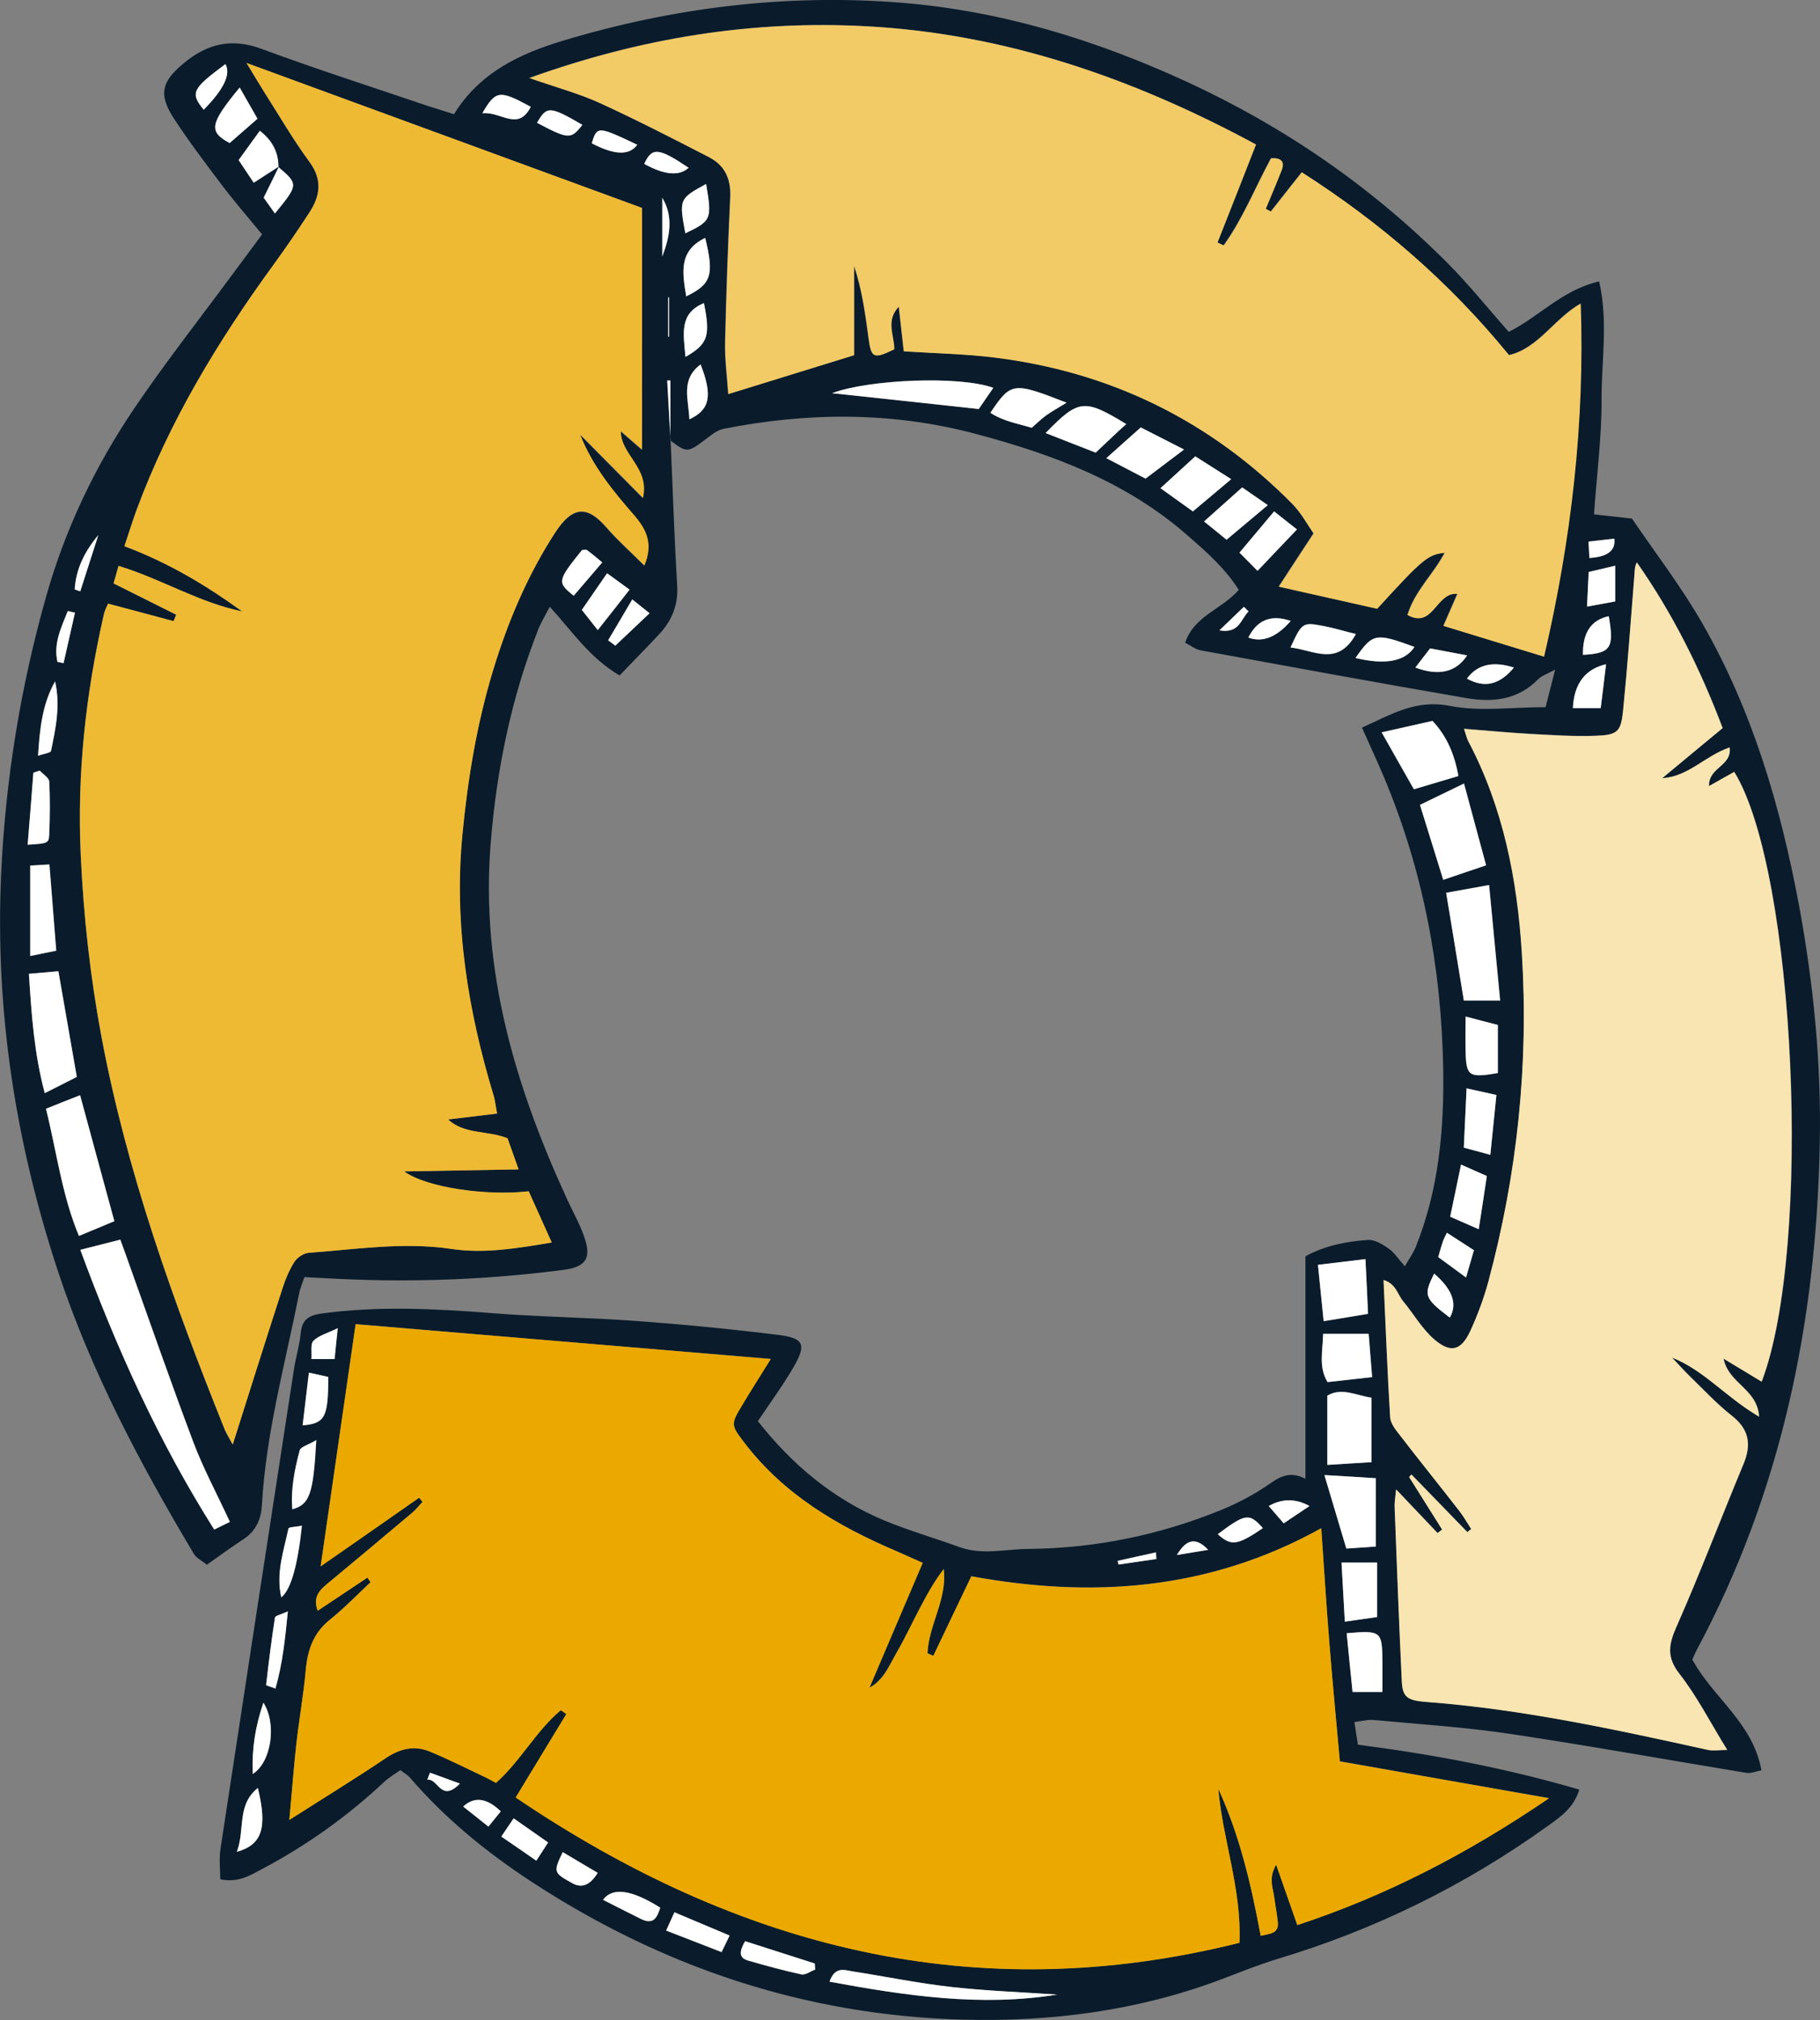 <?xml version="1.0" encoding="UTF-8"?>
<svg xmlns="http://www.w3.org/2000/svg" version="1.1" viewBox="0 0 988.2 1096.9">
  <rect x="0" y="0" width="988.2" height="1096.9" fill="#808080" stroke="none"/>
  <defs>
    <style>
      .cls-1 {
        fill: #efba33;
      }

      .cls-2 {
        fill: #f9e5b2;
      }

      .cls-3 {
        fill: #0a1c2b;
      }

      .cls-4 {
        fill: #fff;
      }

      .cls-5 {
        fill: #f3cb66;
      }

      .cls-6 {
        fill: #eba900;
      }
    </style>
  </defs>
  <!-- Generator: Adobe Illustrator 28.6.0, SVG Export Plug-In . SVG Version: 1.2.0 Build 709)  -->
  <g>
    <g id="Layer_1">
      <g>
        <path class="cls-3" d="M364.1,238.9c1.2,26.4,2,52.8,3.6,79.1.6,10.4-2.8,18.8-9.6,26.2-7.1,7.6-14.4,15-21.7,22.6-16.4-9.7-25.7-24-37.9-37.3-2.6,5-4.8,8.6-6.3,12.4-14.7,37.4-22.6,76.2-25.8,116.3-5.5,68.7,13.4,132,41.7,193.4,3,6.5,6.6,12.9,9,19.7,4.2,11.8,1.3,16.7-11.4,18.3-37.7,4.9-75.6,6.6-113.6,5.2-8.6-.3-17.2-.8-26.8-1.3-1,3-2.3,5.9-2.9,9-7.6,38.1-18,75.7-20.2,114.8-.4,7.4-3.1,13.9-9.7,18.3-6.8,4.5-13.3,9.2-20.2,14.1-2.9-2.4-5.8-3.7-7.1-6-29.1-48.8-55.7-98.9-73.6-153C8.5,620.8-2.7,549.2.6,475.1c2.3-51.7,10.6-102.3,24.6-151.7,10.2-36.1,26.5-70.3,47.6-101.5,16.7-24.7,35.1-48.1,52.8-72.1,5.4-7.3,10.8-14.6,16.7-22.5-7.7-9.4-15.3-18.1-22.2-27.3-9-11.9-18-23.8-26.1-36.3-8.2-12.9-5.9-19.7,5.8-29.4,12.9-10.7,26.1-13.8,42.4-7.7,29.7,11,60,20.7,90,30.9,4.5,1.5,9.1,2.8,14.3,4.5,13.9-22.5,35.5-32.8,59.5-40C365.6,4.1,426.4-3.4,488.4,1.4c54.8,4.3,106.5,20.2,156.2,43.1,52.9,24.4,100.2,57,141.3,98.3,11.5,11.5,21.7,24.3,33.3,37.4,16-7.8,28.8-22.7,49.1-27.4,5,22.3,1.2,43.3,1.3,63.9.1,20.5-2.6,41-4.1,62.6,6.3.7,12.3,1.4,20.6,2.3,12.5,18.4,26.9,37.1,38.5,57.4,27,47.2,42.1,98.8,52.1,152,7.9,42.6,12.2,85.6,11.4,128.9-1.7,96.9-20.6,189.8-66.8,276-.9,1.7-1.6,3.4-2.4,5.3,11.1,20.6,32.9,34.3,37.5,60.1-3.1.6-5.7,1.8-8.2,1.4-42.6-7-85.1-14.7-127.8-21.1-24.6-3.7-49.6-5.3-74.4-7.6-3.2-.3-6.5.6-10.6,1.1.7,4.4,1.2,8.1,1.9,12.3,40.9,5.3,80.8,12.8,120.2,24.4-3,9.9-10.2,14.8-17.2,19.8-44.9,32.3-93.9,56.3-146.8,72.2-10.5,3.2-20.8,7.4-31.1,11.3-45.2,16.9-91.9,22.9-140,21.6-85.5-2.4-163.2-28.6-234.3-75.2-24.2-15.9-46.5-34.1-65.5-56.2-1.2-1.4-2.9-2.3-5.2-4.1-3.1,2.2-6.4,4.1-9,6.6-19.8,18.5-41.6,34.1-65.5,46.8-6.7,3.5-13.2,8-23.3,5.9,0-5.4-.7-11,.1-16.4,13.2-86.8,26.5-173.6,39.9-260.5,1-6.6,3.1-13.2,3.7-19.8.7-7.2,4.3-9.5,11.1-10.5,30.6-4.2,61.2-2.7,91.9-.3,26.3,2.1,52.8,2.4,79.1,4.3,25.8,1.9,51.6,4.4,77.3,7.6,13.7,1.7,15.2,5.2,8.5,16.9-5.7,10-12.6,19.3-19.7,29.9,18.4,23.4,40.8,42.4,68.8,54,13.3,5.5,27.2,9.5,40.7,14.4,12.3,4.5,24.8,1.1,37.1,1,36.4-.3,71.6-7.5,105.3-21.3,9.3-3.8,18.3-8.7,26.5-14.4,6-4.3,11.4-6.3,18.9-2.4v-120.8c10.3-5.7,22.1-8.1,34-8.9,3.7-.2,7.9,2.4,11.2,4.7,3,2.1,5.1,5.5,8.8,9.6,2.3-4,4.4-7,5.8-10.2,12.6-31.3,15.6-64,15-97.6-1-54.5-10.9-106.9-31.9-157.2-3.7-8.8-7.7-17.4-12.2-27.5,15.6-6.9,28.9-15.5,47.7-11.8,16.2,3.2,33.5.7,52,.7,1.4-5.5,3-11.7,5.2-20.4-4.7,2.6-7.5,3.4-9.3,5.3-10.9,11.2-24.7,12.6-38.8,10.2-48.3-8.3-96.4-17.2-144.6-26-2.6-.5-4.9-2.4-8.2-4.1,4.9-14.7,20-18.1,29.1-28.7-7.3-11.6-17.7-20.8-28.1-29.8-33.1-29-73-43.8-114.7-54.9-45.5-12.1-91.2-11.8-137.1-2.7-3.8.8-7.3,4-10.7,6.5-8.6,6.4-9.3,6.4-18.1-.3,0-10.9,0-21.7,0-32.5-.6,0-1.2,0-1.7,0,.6,10.8,1.2,21.5,1.8,32.3ZM151.4,90.5c-2.6,5.4-5.3,10.8-8.3,16.9,1.8,2.5,3.9,5.5,6.1,8.6,12.8-15.7,12.8-15.8,1.9-25.2,0-8-3.3-14.2-10.1-19.7-4,5.6-7.6,10.5-11.5,15.9,3,4.5,5.6,8.3,8.2,12.3,5.1-3.3,9.4-6,13.6-8.7ZM269.8,604.7c-.9-4.8-1.1-7.2-1.8-9.4-14-46.3-21.7-93.3-17-142,2.9-30.2,7.8-60,16.6-89,8-26.3,18.6-51.5,33.6-74.7,9.8-15.2,17.9-14.9,28.1-3,6.2,7.1,13.2,13.3,20.5,20.6,5-11.9,1-19.7-5.7-27.4-11.5-13.2-22.6-26.8-29.2-43.7,11,11.1,22,22.3,34.1,34.4,3.8-16.3-12.1-23.2-12-36.2,4,3.5,7.7,6.7,11.5,10V112.9c-71.6-26.3-142.1-52.1-214.7-78.7,3.9,6.5,6.8,11.3,9.8,16.1,8,12.6,15.5,25.6,24.3,37.5,7.3,9.9,5.9,18.7-.1,27.8-6.3,9.7-12.8,19.2-19.6,28.5-30.1,41.4-56.4,84.9-74.2,133.1-2.4,6.5-4.4,13.2-6.5,19.4,24.2,9.1,44.5,21.3,63.9,35.4-23.5-4.8-43.8-17.7-67.1-24.7-1,3.5-1.8,6.6-2.7,9.5,11.7,5.9,22.9,11.5,34,17-.5,1.2-1,2.3-1.4,3.5-11.8-3.1-23.5-6.3-35.6-9.5-.9,2.2-1.8,3.8-2.2,5.6-9.9,43.2-14.7,86.8-12.6,131.3,1.6,33.2,5.2,66,11.3,98.6,13.9,73.6,39,143.6,66.8,212.8,1,2.6,2.6,4.9,4.4,8.3,9.3-29.2,18-57,27-84.8,1.6-5,3.7-10,6.5-14.4,1.6-2.4,5.1-4.7,7.8-4.9,25.8-1.9,51.4-6,77.5-2.1,17.4,2.6,35-.2,54.4-3.5-4.7-10.5-8.7-19.3-12.5-27.8-22.9,2.7-55.6-1.9-67.6-10.8,21.8-.4,41-.8,62.1-1.1-2.5-7.2-4.4-12.4-6-16.9-11.1-4.4-23.1-1.9-32.3-10.2,8.3-1,16.7-2,26.5-3.2ZM506.8,899.1c-1.1-.5-2.1-.9-3.2-1.4.7-15.5,10.8-29.2,8.8-45.7-5.2,6.7-9.1,14-13,21.3-4.2,8.1-8.1,16.4-12.7,24.3-4,6.8-6.9,14.6-14.6,18.8,9.5-22.4,19.1-44.7,28.9-67.8-5.7-2.5-10-4.5-14.4-6.4-31.8-13.6-61-30.7-82.4-58.8-7.4-9.7-7.4-10-1.3-20.3,4.6-7.7,9.4-15.2,15.6-25.2-76.9-6.4-151.1-12.6-225.4-18.9-6.3,43.4-12.4,85.7-19,131.5,19.8-13.8,36.7-25.6,53.5-37.3.6.8,1.2,1.5,1.8,2.3-1.9,2-3.6,4.2-5.6,5.9-14.7,12.4-29.4,24.7-44.2,37-4.8,4-10.3,7.6-7.1,16.2,9.2-6.1,18.1-12,27-18,.6.8,1.1,1.6,1.7,2.5-7.3,6.8-14.3,14.1-22.1,20.4-9,7.2-12.1,16.5-13.1,27.5-1.2,13.4-3.6,26.6-5.1,40-1.4,12.9-2.4,25.9-3.8,41.2,19.1-12.2,35.8-22.5,52.1-33.4,7.8-5.3,15.7-7.3,24.3-3.7,9.7,4,19,8.8,28.5,13.2,2.5,1.2,4.9,2.5,7.3,3.8,13.6-12.2,21.8-28.3,35.2-39.5,1,.7,2,1.4,3,2.1-9,14.9-18.1,29.8-27.5,45.3,120.2,81.4,249.2,115,393,78.9,1.1-29.3-9.1-55.9-11.5-83.6,11.5,25.3,17.8,52,23,79.8,5.4-1.2,10-1.2,9.3-7.6-.5-4.8-1.5-9.5-2.1-14.2-.7-4.7-2.9-9.6,1.2-16.8,4.3,12.1,7.7,21.9,11.5,32.8,48-15.9,92.2-38.6,136.7-68.9-39.8-7-76-13.3-113.6-20-1.9-21.3-4-42.2-5.6-63.1-1.7-20.7-2.9-41.4-4.5-63.5-61.7,34.3-125.7,37.9-190,26.1-7.5,15.7-14.1,29.4-20.6,43.1ZM758.1,808.9c-.4,4.2-.9,6.5-.8,8.7,1.2,31.7,2.4,63.3,3.9,95,.4,8.7,2.7,10.7,13.2,11.5,51.9,3.9,102.5,15,153.2,26.1,2.9.6,6,0,10.3,0-9.1-14.7-16.3-29-26-41.4-7.3-9.3-5.7-16.2-1.4-25.9,12.8-29,24-58.6,36.2-87.9,4.4-10.6,3.2-18.8-6.3-26.3-8.3-6.5-15.5-14.4-23.1-21.7-3.3-3.2-6.3-6.6-9.4-9.9,17.4,6.9,29.2,21.5,47.3,32.1-1-15.2-16.5-17.8-19.3-31.5,8.1,4.9,14.4,8.7,20.7,12.5,27.8-72.8,18.4-277.2-14.9-331.1-4.2,2.4-8.4,4.7-13.7,7.7-.3-10.4,12.6-10.8,11.2-21-13.4,4.6-22.5,15.9-36.6,16.7,10.9-9,21.8-18.1,32.8-27.2-12.4-32.8-27.3-62.4-46.6-90-1.2,2.6-1.1,4.9-1.3,7.1-2,24.4-3.7,48.8-6.1,73.1-1.2,12-3,13.6-15.5,14-11.5.4-23-.4-34.4-1-11.8-.7-23.5-1.8-36.5-2.8,1.1,3.2,1.4,5.1,2.3,6.7,19.1,36,26.7,75.1,29.1,115.1,3.7,60.4-2.5,119.9-18.2,178.4-2.5,9.2-5.8,18.3-9.9,27-4.8,10.3-10.4,12-19.2,4.6-6.8-5.7-11.4-14-17.2-21-3-3.6-3.8-9.4-10.6-11.5,1.2,25.7,2.1,50.2,3.6,74.6.2,3.4,3.1,6.8,5.3,9.7,10.6,13.7,21.4,27.2,32,40.8,2.5,3.2,4.5,6.7,6.7,10.1-.7.6-1.4,1.2-2.1,1.7-10.1-10.4-20.3-20.9-30.4-31.3-.4.5-.8.9-1.2,1.4,6,9.5,11.9,19,17.9,28.5-.8.6-1.7,1.2-2.5,1.9-7-7.4-14-14.7-22.4-23.6ZM819.3,192.9c-32.7-40.1-70.1-72.2-112.6-99.4-6.3,8-11.6,14.7-16.8,21.3-.9-.5-1.9-1-2.8-1.5,2.8-6.9,5.8-13.7,8.5-20.6,1.9-4.9,0-7.2-5.6-6.8-8.5,15.7-15.2,32.7-25.7,47.3-1.1-.5-2.2-1.1-3.4-1.6,6.8-17.2,13.5-34.5,20.9-53.2-66.3-35.9-136.1-60.2-211.7-64.2-61.7-3.3-121.8,6.2-182.8,28.1,14.9,5.2,27,8.5,38.3,13.6,20,9.2,39.7,19.3,59.3,29.4,8.5,4.4,11.9,11.7,11.5,21.5-1.2,26.4-2.2,52.7-2.8,79.1-.2,9.3,1.1,18.6,1.7,28,23.5-7.3,45.4-14,68.3-21.1v-48.5c4.4,13,6.1,26.2,7.9,39.4,1.4,10.7,2.8,11.3,13.9,5.9,0-7.4-4.9-15.6,2.5-23.2,1,8.5,1.8,16.4,2.7,24.3,17.1,1.1,32.9,1.4,48.6,3.3,63.3,7.7,117.6,34.3,162.4,79.6,4.8,4.9,8.2,11.3,11.5,16-6.8,10.3-12.4,18.9-18.9,28.9,19.7,4.4,36.8,8.3,53.4,12,24.7-27.1,27.7-29.5,36.7-30.4-6.1,11.6-16.3,20.8-20.2,33.8,14.1,7.7,15.3-12.5,27.1-11.5-2.7,6.1-4.9,11.2-7.6,17.4,18.7,5.7,36.3,11.1,54.6,16.7,14.9-64,22.1-127,19.9-191.7-14.3,8.1-23,24.4-39,28ZM124.9,826.4c-7.1-15.4-14.4-28.9-19.8-43.2-12.1-31.9-23.2-64.1-34.7-96.2-1.6-4.4-3.1-8.7-5-13.9-7.7,2-13.9,3.6-21.7,5.5,19.9,54.1,42.7,104.4,72.7,151.9,4-2,6.5-3.2,8.6-4.2ZM24.9,602.1c6,24.1,8.7,47.1,17.9,69.1,7-2.9,12.6-5.3,19.2-8-6.2-23-12.3-45.3-18.6-68.4-6.7,2.7-11.9,4.8-18.6,7.4ZM814.6,543.3c-2-21.2-4-41.3-6-62.7-8.9,1.6-15.7,2.8-23.3,4.2,3.4,20.6,6.4,39.3,9.6,58.5h19.8ZM15.7,528.8c1.4,22,2.9,43.1,8.6,64.8,6.5-3.3,11.6-5.9,17.4-8.8-3.4-19.3-6.6-38-10-57.4-5.6.5-10.1.9-16,1.4ZM783.6,477.7c8.6-2.9,15.3-5.2,23.3-7.9-4-15-7.8-29.1-12-44.4-9,4.4-16.1,7.8-23.9,11.6,4.3,13.9,8.2,26.5,12.6,40.6ZM720.7,795.4c8.8-.5,16.5-1,24-1.5v-35c-8.7-1.3-16.3-5.7-24-1.1v37.5ZM791.9,421.4c-2.2-11.9-6.3-21.7-14.1-30-9.3,2.1-18.1,4.1-27.6,6.2,6.1,10.7,11.7,20.6,17.5,30.9,8.4-2.5,16.1-4.8,24.2-7.2ZM719.2,801c4.3,14.4,7.9,26.6,11.9,39.9,5-.4,10.5-.7,16-1.1v-37.1c-9.3-.6-17.2-1-27.8-1.7ZM451.8,213.5c25.6,2.8,52.3,5.7,79.7,8.6,2.5-3.6,5.1-7.5,7.9-11.5-18.1-6.7-67.5-4.7-87.5,2.9ZM574,1083.1c-19-1.3-38.2-1.9-57.2-4.1-18.1-2-35.9-5.7-53.9-8.5-4.4-.7-9.5-2.9-12.5,5.6,41.6,7.6,82.3,13.7,123.6,7ZM741.4,683.8c-10.1,1.2-17.8,2.1-25.8,3.1,1.1,10.7,2,20,3.1,30.6,8.7-1.4,16-2.7,24.1-4-.5-10-.9-18.9-1.4-29.6ZM743.1,724.3h-24.6c-.2,9.5-2.6,18,2.4,26.2,8-.9,15.4-1.7,24.2-2.7-.7-7.9-1.2-14.9-1.9-23.5ZM567.8,235.1c10.1,4,18.8,7.4,27.1,10.6,3.6-3.4,6-5.7,8.5-8,2.6-2.4,5.3-4.9,8.1-7.5-22.8-13.8-25.8-13.5-43.7,4.8ZM30.6,516.2c-1.3-16.4-2.5-31.3-3.7-46.7-4.8.3-7.4.4-10.4.6v49.1c4.8-1,8.5-1.8,14.2-2.9ZM630.1,265.1c6.4,4.6,12,8.6,17.6,12.6,7.1-6,13.3-11.2,20.8-17.5-7.7-4.9-14.2-9-19.5-12.4-6.8,6.3-12.4,11.4-18.9,17.3ZM747.7,848.5h-19.3c.6,11.1,1.2,20.8,1.8,32.1,7-1,12.3-1.8,17.5-2.5v-29.6ZM750.6,918.8c0-6.1,0-11.7,0-17.4-.2-15.7-.9-16.2-19.4-14.6,1.1,10.6,2.1,21.1,3.2,31.9h16.2ZM619.4,232.1c-5.8,5.2-11.6,10.4-18.7,16.7,8.2,4.3,14.5,7.6,21.3,11.1,6.7-5.1,13-9.8,20.9-15.8-8.8-4.5-15.5-7.9-23.5-12ZM813.3,556.6c-5.8-1.5-11.5-3-17.6-4.6,0,7.5-.1,13.2,0,18.9.4,13.5,1.7,14.5,17.5,11.8v-26.1ZM796.3,591c-.5,11.4-1,21.6-1.5,32.2,5.2,1.4,9.1,2.5,14.4,3.9,1.2-11.5,2.2-21.7,3.3-32.5-5.8-1.3-10.2-2.3-16.2-3.6ZM537.8,224.1c6.9,4.5,14.7,5.8,22.4,8.1,2.8-2.4,5.1-4.7,7.8-6.7,3-2.2,6.3-4,11.1-6.9-29.1-11.3-30.1-11.2-41.3,5.4ZM688.4,274.3c-6.3-4.4-10.8-7.5-14-9.7-7.5,6.8-13.8,12.4-20.7,18.5,4.4,3.6,8,6.5,12.2,9.9,7.2-6,14-11.7,22.4-18.8ZM691.8,277.7c-7,8.3-12.8,15.2-18.8,22.4,3.6,3.6,6.4,6.4,9.8,9.9,7.3-7.7,14.1-14.8,21.4-22.5-4.8-3.8-8.1-6.4-12.4-9.8ZM787.4,660.7c5.4,2.3,9.8,4.3,15.5,6.8,1.6-10.8,3-19.6,4.4-28.9-5.1-2.2-9.2-4.1-14-6.2-2,9.7-3.8,18.1-5.9,28.3ZM700.7,351.6c12.5,1.4,25.6,10.8,35.5-7.3-6.2-1.5-12-3.3-17.8-4.4-11.1-2.2-11.5-1.8-17.7,11.7ZM21.6,418.5c-1.1.4-2.3.8-3.4,1.1-1,12.9-2.1,25.9-3.1,39.1,11-.7,11.5-.7,11.7-5.8.4-9.5.5-19,0-28.5-.1-2.1-3.3-4-5.1-5.9ZM130.1,47.5c-16.3,19.8-16.9,23.9-5.4,30.1,5.1-4.5,10-8.8,15.1-13.2-3.4-5.9-6.2-10.8-9.7-17ZM324.6,342.2c6.2-7.8,10.8-13.7,17.3-22-4-2.9-7.5-5.5-12.2-8.9-4.8,6.9-9,13.1-13.7,19.9,2.6,3.3,5.1,6.4,8.7,11ZM736,357.3q24.3,5.9,32-6c-21.1-7.8-22.6-7.5-32,6ZM372.6,160.9c13.7-6.6,15.2-11.6,10.3-31.7-14.6,7-12.4,19-10.3,31.7ZM404.6,1054.1c-3.2,5.6-3.6,9.1,1.6,10.6,9.6,2.7,19.1,5.4,28.9,7.5,2.2.5,5-1.7,7.5-2.6,0-1.1-.1-2.2-.2-3.3-12.3-3.9-24.7-7.9-37.8-12.1ZM171.7,782c-4.4,2.6-8.4,3.6-8.9,5.5-2.8,10.4-5,20.9-4,32,9.4-2.7,11.4-8.2,13-37.6ZM869.2,384.5c1.1-8.8,1.9-16,2.9-23.8q-17.1,4-18,23.8h15.2ZM167.8,745.4c-1.2,10.2-2.3,19.2-3.4,28.6,12.2-1,13.9-4.6,13.9-26.3-2.9-.6-5.9-1.3-10.4-2.3ZM396.1,1051.1c-10.3-4.3-19.7-8.3-29.9-12.6-1.5,3.4-2.8,6.2-4.5,9.9,10.4,4,19.9,7.7,30.1,11.7,1.6-3.4,2.8-5.8,4.3-8.9ZM163.9,828.5c-3.4.7-7.1.7-7.2,1.5-2.6,12-6.9,24-3.9,37.4q7.7-6.1,11.2-38.9ZM128.6,1005.6c13.9-4,16.6-13.2,11.4-34.7-11.6,9.3-6.8,22.4-11.4,34.7ZM149.6,916.9c3.9-13.9,5.2-26.8,6.7-41.8-4.1,1.8-6.9,2.4-7,3.3-1.9,12.2-3.4,24.4-4.8,36.6,0,.3,2.3.9,5.1,2ZM29.9,369.9c-6.9,12.2-8.4,25.4-9.3,40.5,3.4-1.2,6.8-1.5,7-2.6,2.6-12.4,5.2-24.8,2.2-37.9ZM372.2,193.8c12.2-7,13.6-11.5,10-29.2-13.6,5.6-11.1,16.8-10,29.2ZM877,326.6v-19.4c-5.2,1.2-9.6,2.3-14.4,3.4-.3,6.7-.6,12.2-.9,18.8,5.7-1,9.8-1.8,15.3-2.8ZM327.4,1031.7c7.7,3.9,14,7.1,20.4,10.3,7.2,3.6,8.9-.8,10.7-6q-23.4-14.8-31.1-4.2ZM327,305.4c-3.3-2.6-5.7-4.8-8.3-6.7-.6-.4-1.7,0-2.7,0-13.4,16.6-13.6,17.5-4.5,24.8,4.8-5.6,9.6-11.2,15.5-18.1ZM859.5,355.6c15.2-.8,17-3.7,14-21q-14.4,3.1-14,21ZM137.2,963.3c10.2-6.4,13.1-27.3,5.8-38.7-4.3,13.1-6.2,24.6-5.8,38.7ZM372.1,126.7c14.3-6.9,14.6-7.6,11.3-26.8-14.7,8-14.7,8.2-11.3,26.8ZM768.5,362.5q19.2,7.1,28.1-6.6c-7-1.3-13.3-2.5-20.1-3.8-2.8,3.6-5.4,6.9-8,10.4ZM278.9,987.4c-2.6,3.9-4.3,6.5-6.7,9.9,6.6,4.5,12.4,8.6,19,13.1,2.3-3.7,4.2-6.6,6.4-9.9-6.3-4.4-11.8-8.3-18.7-13.1ZM110.6,59.6q16.4-16.6,11.8-24.8c-18.2,13.5-19.3,15.6-11.8,24.8ZM374.3,227.7c11.3-5.2,12.7-12.8,6.1-29.8-11.2,8.3-6.4,19.2-6.1,29.8ZM780.9,682.6c5.1,3.7,9.5,7,15.1,11.1,1.7-5.7,2.9-10,4.3-14.8-5.2-3.4-9.8-6.4-14.7-9.5-1.1,2.4-1.8,3.6-2.2,4.9-.7,2.2-1.3,4.5-2.5,8.3ZM305.6,1005.8c-5.2,10.8-5,11.2,5.4,16.9q7.5,4.1,13.6-5.7c-6-3.6-12.1-7.1-18.9-11.2ZM291.6,66.7c17,9,18.4,9.1,24.6,1.1-17.6-10.3-19.4-10.4-24.6-1.1ZM778.7,691.6c-5.9,11.8-5.4,13.3,8.5,23.9q6.4-11.1-8.5-23.9ZM822,362.5q-17.1-5.5-25.5,6c9.8,5.4,17.8,3.2,25.5-6ZM700.8,337.2q-15.8-5.5-23,9,11.5,4.3,23-9ZM261.9,61.5c10.1-1.1,19.3,10.1,26.3-3.5-17-9.2-19-9.1-26.3,3.5ZM346,78.6c-21.5-10.2-21.7-10.2-24.7-.8q18.4,9.7,24.7.8ZM685.7,829.8c-7.4-8.3-9.4-8-24.5,3.3,7.2,6.6,10.7,6.1,24.5-3.3ZM349.8,89q16.5,9.1,24.1,2.1c-16.4-10.9-19.9-11.2-24.1-2.1ZM330.2,347.7c1.3,1,2.6,1.9,3.9,2.9,5.9-5.6,11.9-11.2,18.6-17.6-3.7-2.9-6.4-5.1-9.4-7.5-4.8,8.1-8.9,15.2-13.1,22.2ZM183.4,721.2c-5.9,2.9-10.5,4.1-13.3,6.9-1.7,1.8-.8,6.2-1.1,9.9h12.6c.5-5,1-9.5,1.7-16.8ZM251.5,981c5,4,9.2,7.3,13.7,10.9,2.9-3.6,4.8-6,6.7-8.3q-11.4-10.9-20.4-2.6ZM688.9,817.8c2.7,3.1,5.2,6.1,8.1,9.4,5.1-3.4,9.2-6.2,14-9.4q-11.3-6.2-22.1,0ZM359.6,139.3c4.1-10.9,6.2-21.5,0-31.9v31.9ZM40.7,332.7c-1.3-.3-2.6-.6-3.9-.9-3.5,8.9-7.9,17.6-5.6,27.6,1.1.2,2.2.5,3.3.7,2.1-9.1,4.1-18.3,6.2-27.4ZM863,303q14.8-.9,13.5-10.5c-4.5.5-9,1-14,1.6.2,3.6.3,6.3.5,8.9ZM40.6,320.1c1,.3,2,.7,2.9,1,3.3-10.2,6.5-20.3,9.8-30.5-7.4,8.8-12.1,18.4-12.8,29.5ZM656,841.6c-7.7-8.2-12.7-4.3-17,2.8,5.7-.9,11.4-1.9,17-2.8ZM662.1,342.3c10.8,1.9,11.5-5.9,15.8-10.3-.8-.8-1.6-1.7-2.5-2.5-4.4,4.3-8.9,8.5-13.3,12.8ZM233.5,962.6c-.5,1.3-1,2.6-1.5,3.9,5.9-1,7.4,12.7,17.7,2.1-6.2-2.3-11.2-4.1-16.2-5.9ZM627.8,846.6c0-1.2-.1-2.4-.2-3.7-6.9,1.5-13.8,3.1-20.8,4.6.1.7.3,1.4.4,2,6.8-1,13.7-2,20.5-3ZM362.8,182.8c.2,0,.3,0,.5,0v-21.3c-.2,0-.3,0-.5,0v21.3Z"/>
        <path class="cls-1" d="M269.8,604.7c-9.8,1.2-18.1,2.2-26.5,3.2,9.2,8.3,21.2,5.8,32.3,10.2,1.6,4.6,3.5,9.8,6,16.9-21.1.4-40.3.7-62.1,1.1,12.1,8.8,44.7,13.4,67.6,10.8,3.8,8.5,7.8,17.3,12.5,27.8-19.4,3.3-37,6.1-54.4,3.5-26.1-3.9-51.7.2-77.5,2.1-2.8.2-6.3,2.5-7.8,4.9-2.8,4.4-4.9,9.4-6.5,14.4-9,27.8-17.8,55.7-27,84.8-1.8-3.4-3.3-5.8-4.4-8.3-27.8-69.2-53-139.2-66.8-212.8-6.1-32.6-9.8-65.4-11.3-98.6-2.1-44.5,2.7-88.1,12.6-131.3.4-1.8,1.3-3.5,2.2-5.6,12.1,3.2,23.8,6.3,35.6,9.5.5-1.2,1-2.3,1.4-3.5-11.1-5.6-22.3-11.2-34-17,.8-2.9,1.7-6,2.7-9.5,23.3,7.1,43.6,19.9,67.1,24.7-19.4-14-39.7-26.3-63.9-35.4,2.1-6.2,4.1-12.8,6.5-19.4,17.8-48.3,44.1-91.7,74.2-133.1,6.8-9.3,13.3-18.9,19.6-28.5,6-9.1,7.4-17.9.1-27.8-8.8-12-16.3-25-24.3-37.5-3-4.8-5.9-9.6-9.8-16.1,72.6,26.6,143.1,52.5,214.7,78.7v131.2c-3.8-3.3-7.5-6.5-11.5-10,0,13,15.8,19.9,12,36.2-12-12.2-23-23.3-34.1-34.4,6.6,16.9,17.7,30.5,29.2,43.7,6.7,7.7,10.7,15.5,5.7,27.4-7.3-7.3-14.4-13.5-20.5-20.6-10.3-11.8-18.3-12.2-28.1,3-15,23.2-25.6,48.4-33.6,74.7-8.8,29.1-13.7,58.8-16.6,89-4.7,48.7,3,95.7,17,142,.7,2.3.9,4.7,1.8,9.4Z"/>
        <path class="cls-6" d="M506.8,899.1c6.5-13.7,13.1-27.4,20.6-43.1,64.3,11.8,128.3,8.2,190-26.1,1.5,22.1,2.8,42.8,4.5,63.5,1.7,20.9,3.7,41.9,5.6,63.1,37.6,6.6,73.8,13,113.6,20-44.5,30.3-88.7,53.1-136.7,68.9-3.8-10.9-7.3-20.7-11.5-32.8-4.1,7.2-1.9,12-1.2,16.8.7,4.7,1.6,9.5,2.1,14.2.7,6.4-3.9,6.4-9.3,7.6-5.1-27.8-11.4-54.6-23-79.8,2.4,27.7,12.7,54.3,11.5,83.6-143.8,36-272.8,2.5-393-78.9,9.4-15.5,18.5-30.4,27.5-45.3-1-.7-2-1.4-3-2.1-13.4,11.2-21.6,27.3-35.2,39.5-2.4-1.3-4.8-2.7-7.3-3.8-9.5-4.5-18.8-9.2-28.5-13.2-8.6-3.6-16.5-1.6-24.3,3.7-16.3,11-33,21.2-52.1,33.4,1.4-15.3,2.4-28.2,3.8-41.2,1.5-13.3,3.9-26.6,5.1-40,1-11,4.1-20.3,13.1-27.5,7.8-6.2,14.8-13.5,22.1-20.4-.6-.8-1.1-1.6-1.7-2.5-8.9,5.9-17.9,11.9-27,18-3.2-8.5,2.3-12.2,7.1-16.2,14.8-12.3,29.5-24.6,44.2-37,2.1-1.7,3.8-4,5.6-5.9-.6-.8-1.2-1.5-1.8-2.3-16.8,11.8-33.7,23.5-53.5,37.3,6.6-45.8,12.7-88,19-131.5,74.4,6.2,148.6,12.4,225.4,18.9-6.2,10-11,17.5-15.6,25.2-6.2,10.3-6.1,10.6,1.3,20.3,21.4,28.1,50.6,45.2,82.4,58.8,4.3,1.9,8.6,3.8,14.4,6.4-9.9,23.1-19.4,45.5-28.9,67.8,7.8-4.2,10.7-11.9,14.6-18.8,4.6-7.9,8.4-16.2,12.7-24.3,3.8-7.3,7.8-14.6,13-21.3,2,16.4-8.2,30.1-8.8,45.7,1.1.5,2.1.9,3.2,1.4Z"/>
        <path class="cls-2" d="M758.1,808.9c8.4,8.8,15.4,16.2,22.4,23.6.8-.6,1.7-1.2,2.5-1.9-6-9.5-11.9-19-17.9-28.5.4-.5.8-.9,1.2-1.4,10.1,10.4,20.3,20.9,30.4,31.3.7-.6,1.4-1.2,2.1-1.7-2.2-3.4-4.2-6.9-6.7-10.1-10.6-13.7-21.5-27.1-32-40.8-2.3-2.9-5.1-6.4-5.3-9.7-1.5-24.4-2.4-48.8-3.6-74.6,6.8,2.1,7.6,7.9,10.6,11.5,5.8,7,10.4,15.2,17.2,21,8.8,7.4,14.3,5.7,19.2-4.6,4-8.7,7.4-17.8,9.9-27,15.7-58.4,22-118,18.2-178.4-2.5-40-10.1-79.1-29.1-115.1-.8-1.6-1.2-3.4-2.3-6.7,13,1,24.7,2.2,36.5,2.8,11.5.6,23,1.4,34.4,1,12.5-.4,14.3-2,15.5-14,2.4-24.3,4.2-48.7,6.1-73.1.2-2.2,0-4.5,1.3-7.1,19.3,27.6,34.2,57.2,46.6,90-11,9.1-21.9,18.1-32.8,27.2,14.2-.8,23.2-12.1,36.6-16.7,1.3,10.3-11.5,10.6-11.2,21,5.3-3,9.5-5.4,13.7-7.7,33.3,53.9,42.6,258.3,14.9,331.1-6.3-3.8-12.5-7.6-20.7-12.5,2.7,13.7,18.3,16.3,19.3,31.5-18.1-10.6-29.8-25.2-47.3-32.1,3.1,3.3,6.2,6.7,9.4,9.9,7.6,7.4,14.8,15.2,23.1,21.7,9.5,7.5,10.7,15.7,6.3,26.3-12.2,29.3-23.4,58.9-36.2,87.9-4.3,9.7-5.8,16.6,1.4,25.9,9.7,12.4,16.9,26.7,26,41.4-4.3,0-7.4.5-10.3,0-50.7-11.2-101.3-22.2-153.2-26.1-10.6-.8-12.8-2.9-13.2-11.5-1.5-31.7-2.7-63.3-3.9-95,0-2.2.4-4.4.8-8.7Z"/>
        <path class="cls-5" d="M819.3,192.9c16-3.6,24.7-19.9,39-28,2.2,64.7-5,127.7-19.9,191.7-18.4-5.6-36-11-54.6-16.7,2.7-6.2,4.9-11.3,7.6-17.4-11.8-1.1-13,19.2-27.1,11.5,3.9-13,14.2-22.2,20.2-33.8-9.1.9-12,3.3-36.7,30.4-16.6-3.7-33.8-7.6-53.4-12,6.5-10,12.1-18.5,18.9-28.9-3.3-4.7-6.7-11.1-11.5-16-44.8-45.4-99.1-71.9-162.4-79.6-15.6-1.9-31.4-2.2-48.6-3.3-.9-7.9-1.8-15.8-2.7-24.3-7.4,7.6-2.4,15.8-2.5,23.2-11.2,5.4-12.5,4.9-13.9-5.9-1.8-13.2-3.5-26.3-7.9-39.4v48.5c-23,7.1-44.8,13.8-68.3,21.1-.6-9.4-1.9-18.7-1.7-28,.6-26.4,1.5-52.8,2.8-79.1.4-9.7-3-17.1-11.5-21.5-19.6-10.1-39.2-20.2-59.3-29.4-11.3-5.2-23.4-8.4-38.3-13.6,60.9-21.9,121.1-31.4,182.8-28.1,75.5,4,145.3,28.3,211.7,64.2-7.3,18.7-14.1,36-20.9,53.2,1.1.5,2.2,1.1,3.4,1.6,10.5-14.6,17.2-31.6,25.7-47.3,5.7-.4,7.6,1.9,5.6,6.8-2.7,6.9-5.6,13.7-8.5,20.6.9.5,1.9,1,2.8,1.5,5.2-6.6,10.4-13.3,16.8-21.3,42.5,27.2,79.9,59.3,112.6,99.4Z"/>
        <path class="cls-4" d="M124.9,826.4c-2,1-4.6,2.2-8.6,4.2-30-47.5-52.8-97.8-72.7-151.9,7.8-2,14-3.6,21.7-5.5,1.9,5.2,3.5,9.5,5,13.9,11.5,32.1,22.7,64.3,34.7,96.2,5.4,14.3,12.7,27.8,19.8,43.2Z"/>
        <path class="cls-4" d="M24.9,602.1c6.7-2.7,11.9-4.8,18.6-7.4,6.3,23.2,12.3,45.4,18.6,68.4-6.6,2.8-12.2,5.1-19.2,8-9.2-22-12-45-17.9-69.1Z"/>
        <path class="cls-4" d="M814.6,543.3h-19.8c-3.1-19.2-6.2-37.9-9.6-58.5,7.6-1.4,14.4-2.6,23.3-4.2,2,21.4,4,41.5,6,62.7Z"/>
        <path class="cls-4" d="M15.7,528.8c5.9-.5,10.5-.9,16-1.4,3.4,19.4,6.6,38.1,10,57.4-5.8,2.9-10.8,5.5-17.4,8.8-5.8-21.7-7.2-42.7-8.6-64.8Z"/>
        <path class="cls-4" d="M783.6,477.7c-4.4-14.1-8.3-26.7-12.6-40.6,7.9-3.8,15-7.3,23.9-11.6,4.1,15.3,7.9,29.4,12,44.4-8.1,2.7-14.8,5-23.3,7.9Z"/>
        <path class="cls-4" d="M720.7,795.4v-37.5c7.8-4.6,15.3-.2,24,1.1v35c-7.5.5-15.3.9-24,1.5Z"/>
        <path class="cls-4" d="M791.9,421.4c-8.1,2.4-15.8,4.7-24.2,7.2-5.9-10.4-11.5-20.2-17.5-30.9,9.5-2.1,18.3-4.1,27.6-6.2,7.8,8.3,11.9,18,14.1,30Z"/>
        <path class="cls-4" d="M719.2,801c10.7.6,18.6,1.1,27.8,1.7v37.1c-5.5.4-11,.8-16,1.1-3.9-13.2-7.6-25.5-11.9-39.9Z"/>
        <path class="cls-4" d="M451.8,213.5c20.1-7.5,69.4-9.5,87.5-2.9-2.7,4-5.4,7.9-7.9,11.5-27.3-3-54.1-5.9-79.7-8.6Z"/>
        <path class="cls-4" d="M574,1083.1c-41.3,6.7-82,.7-123.6-7,3-8.5,8.1-6.3,12.5-5.6,18,2.8,35.9,6.5,53.9,8.5,19,2.1,38.2,2.8,57.2,4.1Z"/>
        <path class="cls-4" d="M741.4,683.8c.5,10.7,1,19.6,1.4,29.6-8.2,1.4-15.4,2.6-24.1,4-1.1-10.5-2-19.9-3.1-30.6,8-.9,15.7-1.9,25.8-3.1Z"/>
        <path class="cls-4" d="M743.1,724.3c.7,8.6,1.3,15.6,1.9,23.5-8.8,1-16.2,1.8-24.2,2.7-5-8.2-2.6-16.7-2.4-26.2h24.6Z"/>
        <path class="cls-4" d="M567.8,235.1c17.9-18.4,20.9-18.7,43.7-4.8-2.9,2.6-5.5,5-8.1,7.5-2.4,2.3-4.9,4.6-8.5,8-8.3-3.3-17-6.6-27.1-10.6Z"/>
        <path class="cls-4" d="M30.6,516.2c-5.7,1.2-9.3,1.9-14.2,2.9v-49.1c3-.2,5.7-.3,10.4-.6,1.2,15.4,2.4,30.3,3.7,46.7Z"/>
        <path class="cls-4" d="M630.1,265.1c6.5-5.9,12-11,18.9-17.3,5.3,3.4,11.8,7.5,19.5,12.4-7.5,6.3-13.6,11.5-20.8,17.5-5.6-4-11.2-8-17.6-12.6Z"/>
        <path class="cls-4" d="M747.7,848.5v29.6c-5.1.7-10.5,1.5-17.5,2.5-.6-11.3-1.2-21-1.8-32.1h19.3Z"/>
        <path class="cls-4" d="M750.6,918.8h-16.2c-1.1-10.8-2.2-21.4-3.2-31.9,18.6-1.6,19.2-1.1,19.4,14.6,0,5.6,0,11.2,0,17.4Z"/>
        <path class="cls-4" d="M619.4,232.1c8,4.1,14.7,7.5,23.5,12-8,6-14.2,10.7-20.9,15.8-6.8-3.6-13.1-6.8-21.3-11.1,7.1-6.4,13-11.6,18.7-16.7Z"/>
        <path class="cls-4" d="M813.3,556.6v26.1c-15.8,2.7-17.2,1.7-17.5-11.8-.2-5.7,0-11.4,0-18.9,6.1,1.6,11.7,3.1,17.6,4.6Z"/>
        <path class="cls-4" d="M796.3,591c6,1.3,10.4,2.3,16.2,3.6-1.1,10.8-2.1,21-3.3,32.5-5.3-1.5-9.2-2.5-14.4-3.9.5-10.6,1-20.8,1.5-32.2Z"/>
        <path class="cls-4" d="M537.8,224.1c11.2-16.6,12.2-16.8,41.3-5.4-4.7,2.9-8,4.7-11.1,6.9-2.7,1.9-5,4.3-7.8,6.7-7.8-2.3-15.6-3.6-22.4-8.1Z"/>
        <path class="cls-4" d="M688.4,274.3c-8.4,7.1-15.2,12.7-22.4,18.8-4.2-3.4-7.8-6.4-12.2-9.9,6.9-6.2,13.1-11.8,20.7-18.5,3.2,2.2,7.7,5.3,14,9.7Z"/>
        <path class="cls-4" d="M691.8,277.7c4.3,3.4,7.6,6,12.4,9.8-7.4,7.7-14.1,14.8-21.4,22.5-3.4-3.5-6.3-6.3-9.8-9.9,6.1-7.2,11.8-14.1,18.8-22.4Z"/>
        <path class="cls-4" d="M787.4,660.7c2.1-10.2,3.9-18.5,5.9-28.3,4.8,2.1,8.9,3.9,14,6.2-1.4,9.3-2.7,18.1-4.4,28.9-5.7-2.5-10.1-4.4-15.5-6.8Z"/>
        <path class="cls-4" d="M700.7,351.6c6.2-13.5,6.6-13.8,17.7-11.7,5.9,1.1,11.7,2.9,17.8,4.4-9.9,18-23,8.6-35.5,7.3Z"/>
        <path class="cls-4" d="M21.6,418.5c1.8,2,5,3.9,5.1,5.9.5,9.5.4,19,0,28.5-.2,5.1-.7,5.1-11.7,5.8,1.1-13.2,2.1-26.1,3.1-39.1,1.1-.4,2.3-.8,3.4-1.1Z"/>
        <path class="cls-4" d="M130.1,47.5c3.5,6.1,6.3,11,9.7,17-5,4.4-10,8.7-15.1,13.2-11.5-6.2-10.9-10.3,5.4-30.1Z"/>
        <path class="cls-4" d="M324.6,342.2c-3.6-4.6-6.1-7.7-8.7-11,4.7-6.8,8.9-13,13.7-19.9,4.7,3.4,8.3,6,12.2,8.9-6.5,8.3-11.1,14.2-17.3,22Z"/>
        <path class="cls-4" d="M736,357.3c9.4-13.5,11-13.7,32-6q-7.7,11.8-32,6Z"/>
        <path class="cls-4" d="M372.6,160.9c-2.1-12.7-4.3-24.7,10.3-31.7,4.9,20.1,3.4,25.1-10.3,31.7Z"/>
        <path class="cls-4" d="M404.6,1054.1c13.1,4.2,25.4,8.1,37.8,12.1,0,1.1.1,2.2.2,3.3-2.5.9-5.3,3.1-7.5,2.6-9.7-2.1-19.3-4.7-28.9-7.5-5.2-1.5-4.8-5-1.6-10.6Z"/>
        <path class="cls-4" d="M171.7,782c-1.6,29.3-3.5,34.9-13,37.6-.9-11.1,1.3-21.7,4-32,.5-1.9,4.5-2.9,8.9-5.5Z"/>
        <path class="cls-4" d="M869.2,384.5h-15.2q1-19.9,18-23.8c-.9,7.9-1.8,15.1-2.9,23.8Z"/>
        <path class="cls-4" d="M151.4,90.4c-4.3,2.8-8.6,5.5-13.6,8.8-2.6-3.9-5.2-7.8-8.2-12.3,3.9-5.4,7.4-10.3,11.5-15.9,6.9,5.4,10.1,11.7,10.1,19.7l.3-.3Z"/>
        <path class="cls-4" d="M167.8,745.4c4.5,1,7.5,1.6,10.4,2.3,0,21.7-1.6,25.3-13.9,26.3,1.1-9.4,2.2-18.4,3.4-28.6Z"/>
        <path class="cls-4" d="M396.1,1051.1c-1.5,3.2-2.7,5.5-4.3,8.9-10.2-4-19.8-7.7-30.1-11.7,1.7-3.7,2.9-6.5,4.5-9.9,10.2,4.3,19.6,8.3,29.9,12.6Z"/>
        <path class="cls-4" d="M163.9,828.5q-3.5,32.8-11.2,38.9c-3-13.4,1.4-25.3,3.9-37.4.2-.8,3.8-.8,7.2-1.5Z"/>
        <path class="cls-4" d="M128.6,1005.6c4.6-12.3-.2-25.3,11.4-34.7,5.2,21.5,2.5,30.7-11.4,34.7Z"/>
        <path class="cls-4" d="M149.6,916.9c-2.8-1.1-5.2-1.6-5.1-2,1.4-12.2,2.9-24.4,4.8-36.6.1-.9,3-1.5,7-3.3-1.5,15-2.8,27.9-6.7,41.8Z"/>
        <path class="cls-4" d="M29.9,369.9c3,13.1.4,25.5-2.2,37.9-.2,1-3.7,1.4-7,2.6.9-15,2.4-28.3,9.3-40.5Z"/>
        <path class="cls-4" d="M372.2,193.8c-1.1-12.4-3.6-23.6,10-29.2,3.6,17.7,2.3,22.2-10,29.2Z"/>
        <path class="cls-4" d="M877,326.6c-5.6,1-9.7,1.8-15.3,2.8.3-6.5.6-12.1.9-18.8,4.8-1.1,9.2-2.2,14.4-3.4v19.4Z"/>
        <path class="cls-4" d="M327.4,1031.7q7.6-10.6,31.1,4.2c-1.7,5.2-3.5,9.6-10.7,6-6.4-3.2-12.8-6.4-20.4-10.3Z"/>
        <path class="cls-4" d="M327,305.4c-5.9,6.9-10.7,12.5-15.5,18.1-9.1-7.3-8.9-8.1,4.5-24.8,1,0,2.1-.4,2.7,0,2.6,1.9,5.1,4,8.3,6.7Z"/>
        <path class="cls-4" d="M859.5,355.6q-.4-17.9,14-21c3,17.3,1.2,20.1-14,21Z"/>
        <path class="cls-4" d="M137.2,963.3c-.5-14.1,1.4-25.6,5.8-38.7,7.4,11.4,4.4,32.3-5.8,38.7Z"/>
        <path class="cls-4" d="M372.1,126.7c-3.4-18.6-3.3-18.8,11.3-26.8,3.2,19.2,2.9,20-11.3,26.8Z"/>
        <path class="cls-4" d="M768.5,362.5c2.7-3.5,5.2-6.7,8-10.4,6.8,1.3,13.1,2.5,20.1,3.8q-9,13.7-28.1,6.6Z"/>
        <path class="cls-4" d="M278.9,987.4c6.9,4.8,12.4,8.7,18.7,13.1-2.2,3.4-4,6.3-6.4,9.9-6.6-4.6-12.4-8.6-19-13.1,2.3-3.5,4.1-6.1,6.7-9.9Z"/>
        <path class="cls-4" d="M110.6,59.6c-7.4-9.2-6.3-11.3,11.8-24.8q4.6,8.2-11.8,24.8Z"/>
        <path class="cls-4" d="M374.3,227.7c-.3-10.6-5-21.5,6.1-29.8,6.6,16.9,5.1,24.6-6.1,29.8Z"/>
        <path class="cls-4" d="M780.9,682.6c1.1-3.8,1.7-6.1,2.5-8.3.4-1.3,1.1-2.5,2.2-4.9,4.9,3.2,9.4,6.1,14.7,9.5-1.4,4.7-2.6,9-4.3,14.8-5.5-4.1-10-7.3-15.1-11.1Z"/>
        <path class="cls-4" d="M305.6,1005.8c6.9,4.1,12.9,7.6,18.9,11.2q-6,9.9-13.6,5.7c-10.4-5.7-10.6-6.1-5.4-16.9Z"/>
        <path class="cls-4" d="M291.6,66.7c5.2-9.2,6.9-9.2,24.6,1.1-6.2,8-7.5,7.9-24.6-1.1Z"/>
        <path class="cls-4" d="M778.7,691.6q14.9,12.8,8.5,23.9c-13.9-10.6-14.4-12-8.5-23.9Z"/>
        <path class="cls-4" d="M822,362.5c-7.6,9.2-15.7,11.4-25.5,6q8.4-11.5,25.5-6Z"/>
        <path class="cls-4" d="M700.8,337.2q-11.5,13.3-23,9,7.3-14.5,23-9Z"/>
        <path class="cls-4" d="M261.9,61.5c7.3-12.6,9.3-12.7,26.3-3.5-6.9,13.6-16.2,2.4-26.3,3.5Z"/>
        <path class="cls-4" d="M346,78.6q-6.3,8.9-24.7-.8c2.9-9.4,3.2-9.4,24.7.8Z"/>
        <path class="cls-4" d="M685.7,829.8c-13.8,9.4-17.2,9.9-24.5,3.3,15.1-11.3,17.1-11.6,24.5-3.3Z"/>
        <path class="cls-4" d="M349.8,89c4.2-9.2,7.7-8.9,24.1,2.1q-7.6,7-24.1-2.1Z"/>
        <path class="cls-4" d="M151.2,90.7c10.9,9.4,10.9,9.5-1.9,25.2-2.2-3.1-4.3-6-6.1-8.6,3-6.1,5.7-11.5,8.3-16.9,0,0-.3.3-.3.3Z"/>
        <path class="cls-4" d="M330.2,347.7c4.2-7,8.3-14.1,13.1-22.2,3.1,2.4,5.7,4.6,9.4,7.5-6.8,6.4-12.7,12-18.6,17.6-1.3-1-2.6-1.9-3.9-2.9Z"/>
        <path class="cls-4" d="M183.4,721.2c-.8,7.3-1.2,11.8-1.7,16.8h-12.6c.3-3.8-.6-8.2,1.1-9.9,2.8-2.9,7.3-4,13.3-6.9Z"/>
        <path class="cls-4" d="M251.5,981q9-8.4,20.4,2.6c-1.9,2.3-3.8,4.7-6.7,8.3-4.5-3.6-8.7-6.9-13.7-10.9Z"/>
        <path class="cls-4" d="M688.9,817.8q10.9-6.2,22.1,0c-4.8,3.2-8.9,6-14,9.4-2.9-3.3-5.4-6.3-8.1-9.4Z"/>
        <path class="cls-4" d="M359.6,139.3v-31.9c6.2,10.4,4.1,21,0,31.9Z"/>
        <path class="cls-4" d="M40.7,332.7c-2.1,9.1-4.1,18.3-6.2,27.4-1.1-.2-2.2-.5-3.3-.7-2.3-10,2.1-18.7,5.6-27.6,1.3.3,2.6.6,3.9.9Z"/>
        <path class="cls-4" d="M863,303c-.1-2.7-.3-5.3-.5-8.9,5-.6,9.5-1.1,14-1.6q1.3,9.6-13.5,10.5Z"/>
        <path class="cls-4" d="M40.6,320.1c.6-11.1,5.4-20.7,12.8-29.5-3.3,10.2-6.5,20.3-9.8,30.5-1-.3-2-.7-2.9-1Z"/>
        <path class="cls-4" d="M656,841.6c-5.7.9-11.4,1.9-17,2.8,4.3-7.1,9.3-11,17-2.8Z"/>
        <path class="cls-4" d="M662.1,342.3c4.4-4.3,8.9-8.5,13.3-12.8.8.8,1.6,1.7,2.5,2.5-4.3,4.4-5,12.1-15.8,10.3Z"/>
        <path class="cls-4" d="M233.5,962.6c5,1.8,10,3.6,16.2,5.9-10.4,10.6-11.8-3-17.7-2.1.5-1.3,1-2.6,1.5-3.9Z"/>
        <path class="cls-4" d="M627.8,846.6c-6.8,1-13.7,2-20.5,3-.1-.7-.3-1.4-.4-2,6.9-1.5,13.8-3.1,20.8-4.6,0,1.2.1,2.4.2,3.7Z"/>
        <path class="cls-4" d="M364.1,238.9c-.6-10.8-1.2-21.5-1.8-32.3.6,0,1.2,0,1.7,0,0,10.8,0,21.7,0,32.5,0,0,.1-.2.1-.2Z"/>
        <path class="cls-4" d="M362.8,182.8v-21.3c.2,0,.3,0,.5,0v21.3c-.2,0-.3,0-.5,0Z"/>
      </g>
    </g>
  </g>
</svg>